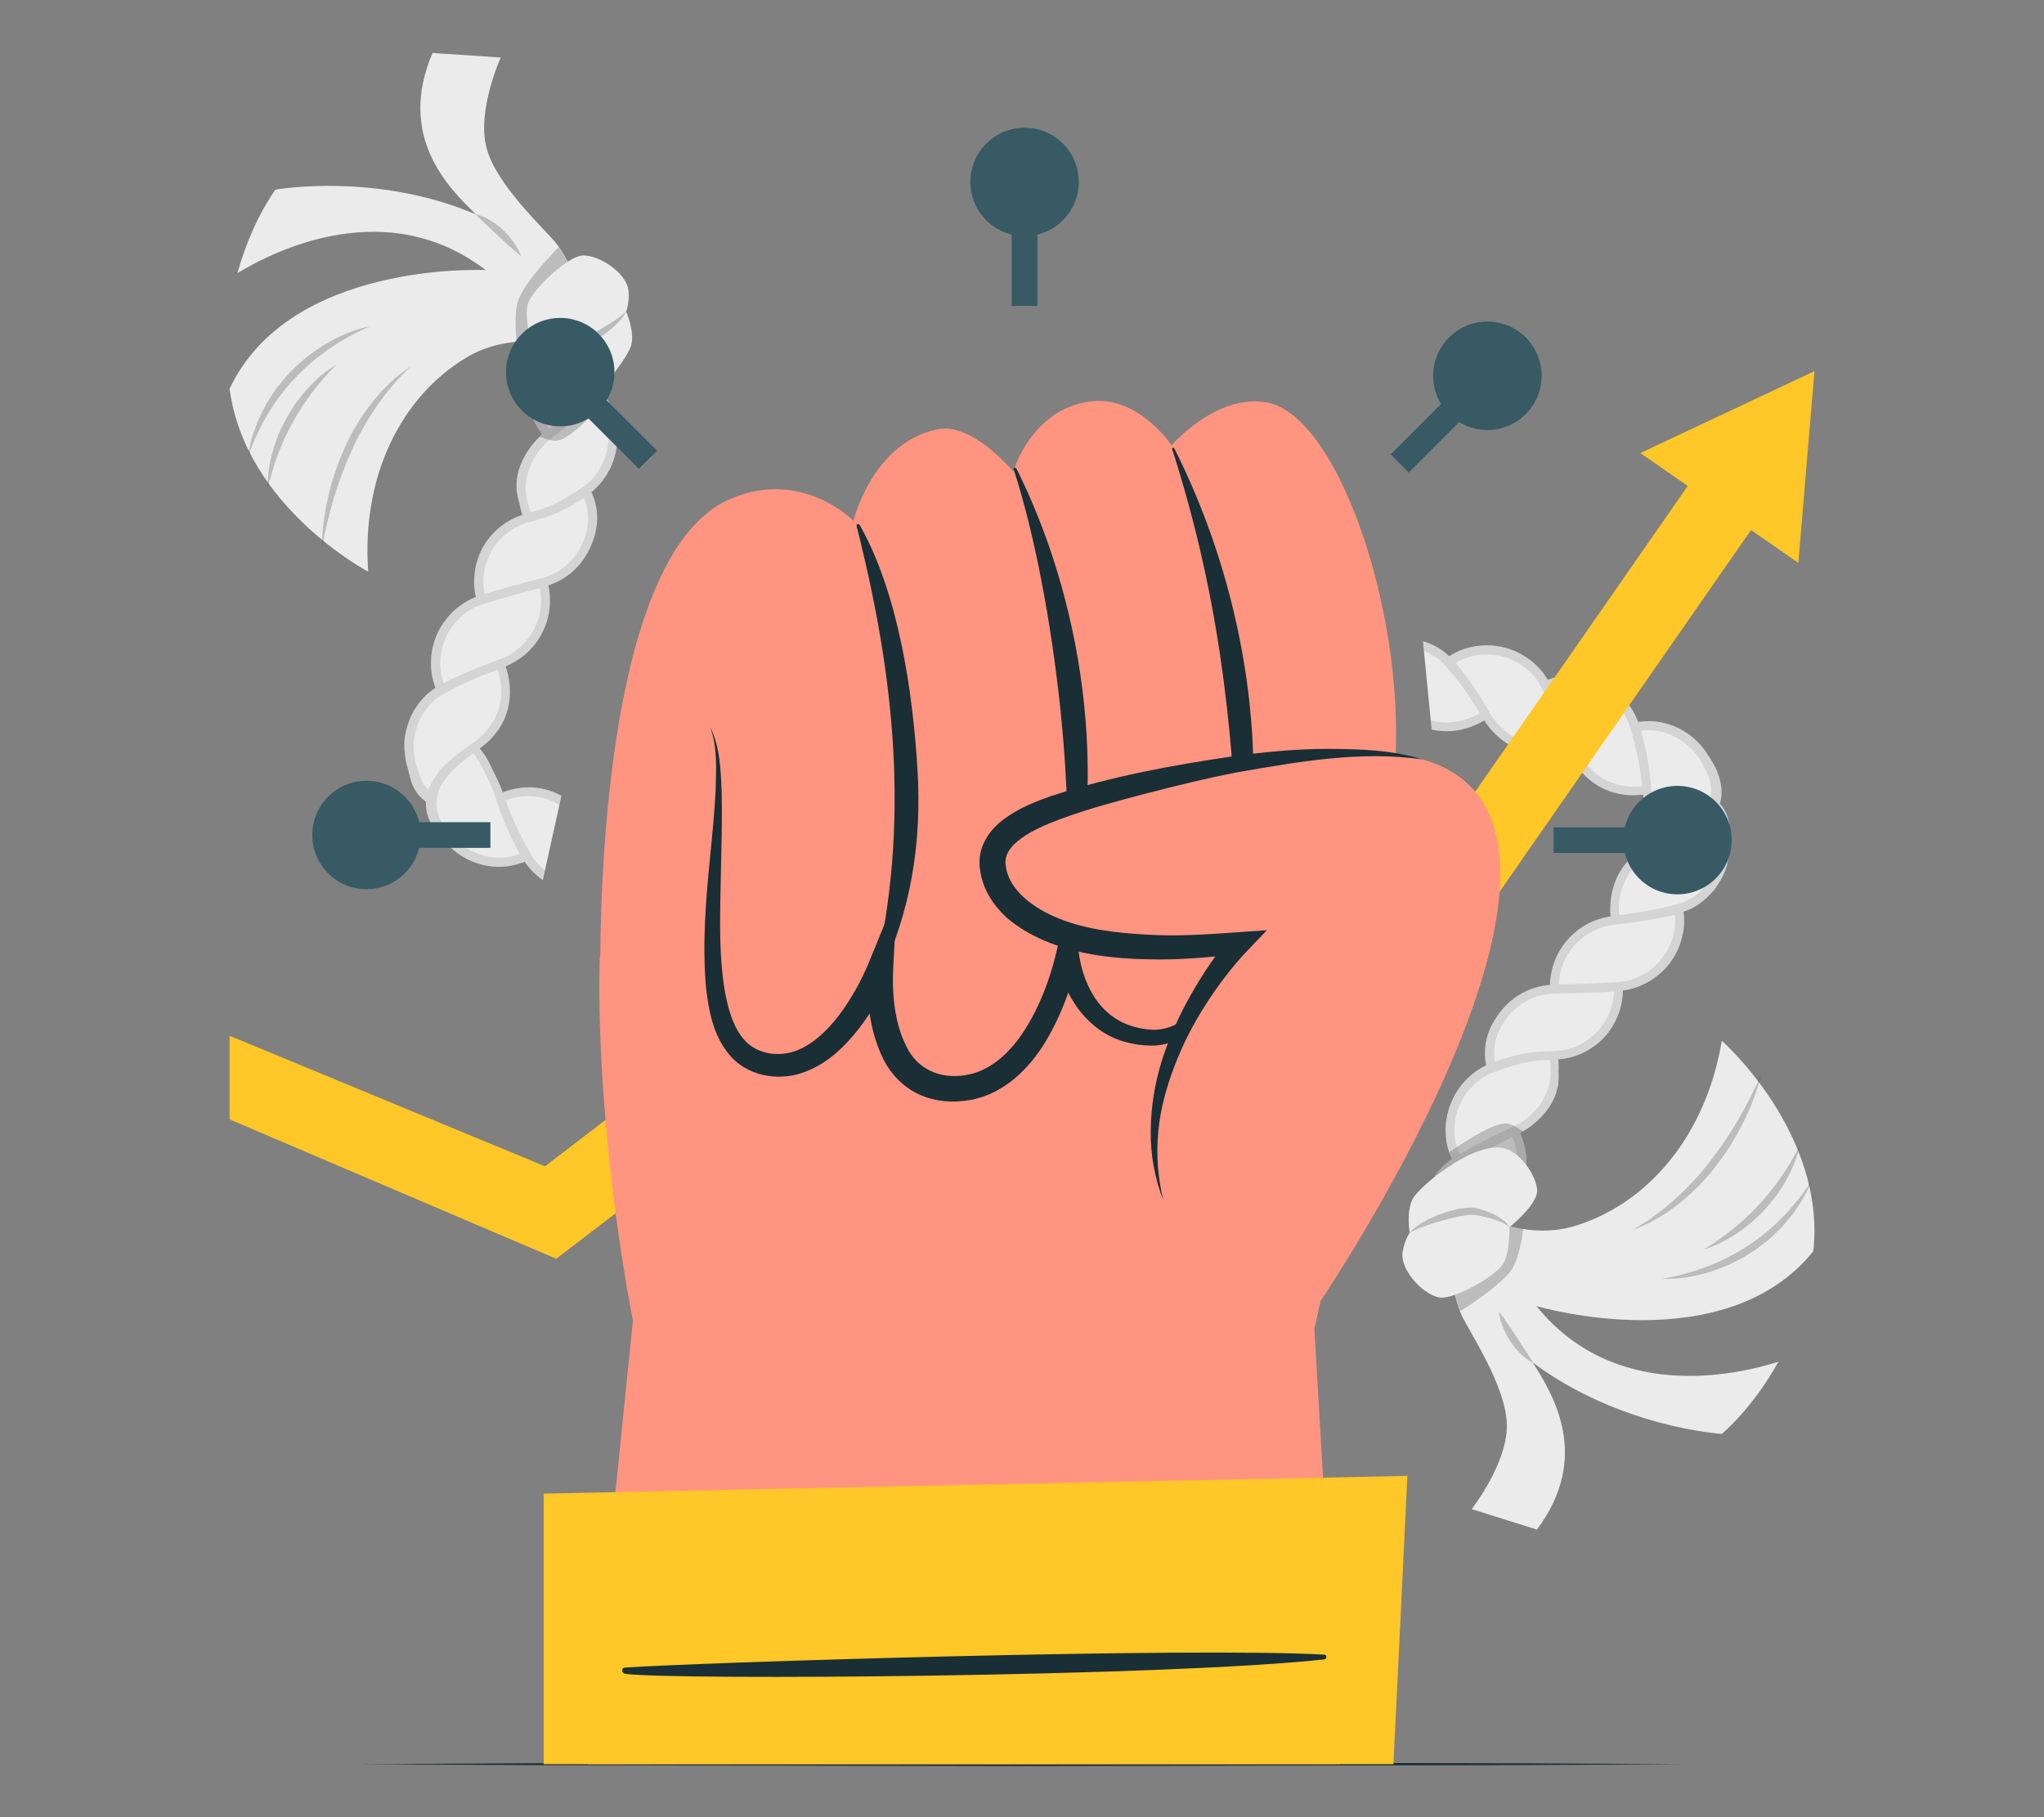 <?xml version="1.0" encoding="UTF-8"?>
<svg id="Layer_2" data-name="Layer 2" xmlns="http://www.w3.org/2000/svg" viewBox="0 0 540 480">
  <rect x="0" y="0" width="540" height="480" fill="#808080" stroke="none"/>
  <defs>
    <style>
      .cls-1 {
        fill: #375a64;
      }

      .cls-1, .cls-2, .cls-3, .cls-4, .cls-5, .cls-6, .cls-7, .cls-8, .cls-9 {
        stroke-width: 0px;
      }

      .cls-2 {
        fill: #ff9581;
      }

      .cls-10, .cls-5 {
        opacity: .2;
      }

      .cls-4 {
        fill: none;
      }

      .cls-6 {
        fill: #1a2e35;
      }

      .cls-7 {
        fill: #ebebeb;
      }

      .cls-8 {
        fill: #ffc727;
      }

      .cls-9 {
        opacity: .1;
      }
    </style>
  </defs>
  <g id="Layer_2-2" data-name="Layer 2">
    <g>
      <g>
        <g>
          <g>
            <g>
              <path class="cls-7" d="M404.91,359.88c23.14,17.28,49.97,18.87,49.97,18.87,0,0,8.05-6.56,14.95-19.05-11.67,3.69-43.46,10.64-63.92-14.71,1.05.31,49.82,14.45,73.15-14.48,3.4-31.31-24.18-55.6-24.18-55.6-4.14,24.77-19.17,42.74-38.45,48.81-12.39,3.9-23.73-2.01-23.73-2.01l-9.39,15.04s.93,6.51,2.88,10.76c1.96,4.26,11.72,18.58,11.9,28.82.19,10.23-9.29,22.29-9.29,22.29l17.23,5.41c14.29-19.09,4.46-35.42-1.12-44.16Z"/>
              <path class="cls-5" d="M385.76,346.34c4.4-2.76,10.27-6.82,13.15-10.37,2.03-2.5,3.02-7.54,3.49-11.3-5.73-.88-9.62-2.92-9.62-2.92l-9.39,15.04s.77,5.37,2.37,9.55Z"/>
              <g class="cls-10">
                <path class="cls-3" d="M465.23,283.95c-1.05,4.46-2.78,8.75-4.84,12.86-2.06,4.11-4.57,8.01-7.41,11.65-2.83,3.65-6.16,6.92-9.78,9.77l-2.79,2.05c-.97.62-1.98,1.19-2.96,1.78l-1.49.86-1.57.71c-1.05.47-2.1.92-3.15,1.36.96-.63,1.92-1.24,2.89-1.84l1.44-.89,1.36-1.02c.91-.68,1.83-1.32,2.72-2.01l2.56-2.2c3.33-3.02,6.49-6.23,9.21-9.81,2.79-3.52,5.31-7.26,7.61-11.15,2.28-3.9,4.36-7.93,6.2-12.11Z"/>
              </g>
              <g class="cls-10">
                <path class="cls-3" d="M439.04,337.79c4.08-.66,8.02-1.75,11.82-3.19,3.79-1.44,7.43-3.24,10.79-5.48,3.37-2.19,6.55-4.73,9.33-7.67,1.48-1.4,2.72-3.01,4.04-4.57.71-.75,1.22-1.63,1.84-2.46.59-.84,1.21-1.67,1.83-2.5-.44.93-.89,1.86-1.36,2.79-.48.92-.9,1.88-1.51,2.73l-1.74,2.6c-.54.9-1.3,1.63-1.95,2.45-.69.78-1.3,1.65-2.09,2.34l-2.28,2.17c-.76.73-1.64,1.31-2.46,1.97l-1.25.96-1.32.86c-.9.54-1.76,1.16-2.7,1.62-.93.48-1.86.98-2.8,1.44l-2.9,1.21c-.98.38-1.98.68-2.97,1.01-4,1.2-8.17,1.89-12.31,1.72Z"/>
              </g>
              <g class="cls-10">
                <path class="cls-3" d="M450.08,330.05c2.76-1.65,5.34-3.49,7.79-5.47,2.44-1.99,4.77-4.1,6.87-6.43,2.13-2.29,4.11-4.73,5.87-7.35,1.83-2.57,3.32-5.36,4.92-8.17-.82,3.1-1.95,6.18-3.59,8.99-.74,1.46-1.7,2.77-2.61,4.12-.45.68-1.01,1.27-1.52,1.92-.51.64-1.03,1.26-1.6,1.85-.57.58-1.12,1.19-1.71,1.74l-1.8,1.65c-1.27,1.02-2.53,2.05-3.9,2.93-2.7,1.8-5.61,3.32-8.71,4.21Z"/>
              </g>
              <g class="cls-10">
                <path class="cls-3" d="M395.98,346.45c.9,1.11,1.69,2.23,2.45,3.36.76,1.12,1.51,2.24,2.24,3.36l2.2,3.37c.74,1.13,1.51,2.24,2.24,3.48-1.29-.62-2.44-1.49-3.44-2.48-1-1-1.91-2.09-2.67-3.27-.77-1.18-1.42-2.43-1.94-3.73-.52-1.3-.94-2.66-1.08-4.09Z"/>
              </g>
            </g>
            <g>
              <path class="cls-7" d="M435.72,218.36c.31,1.35.85,2.74,1.54,4.22-1.16.46-2.19.97-3.13,1.56-.94.58-1.76,1.22-2.62,1.9h-.01c-4.21,3.68-6.56,9.27-6.01,16.01-2.45.42-4.8,1.2-6.77,2.38-5.32,3.11-9.01,8.81-9.25,15.74-2.57.18-5,.93-7.21,2.09-2.96,1.61-5.53,3.98-7.63,7.56-2.35,4.06-2.72,7.99-2.02,11.59-1.22.59-2.38,1.31-3.49,2.17-1.03.84-2,1.8-2.87,2.84-2.84,3.5-4.35,7.86-4.35,12.2,0,1.95.31,3.9.94,5.77l.09.28c.09.25.19.51.3.76s.21.5.33.75c-.63.43-1.22.89-1.78,1.38-.16.14-.33.29-.48.43-.03.04-.07.07-.1.1-.21.2-.43.42-.62.63-.22.23-.45.48-.65.73-.21.25-.42.51-.61.78-.13.17-.26.36-.38.54-.1.13-.19.26-.28.41t-.01.01c-.15.24-.31.5-.46.75l-.6,1.36,21.79,5.05.76-1.09s.05-.08.09-.13l.03-.05c.97-1.42,1.93-3.34,2.4-5.09.2-.72.36-1.46.45-2.2.04-.22.07-.45.08-.67.03-.11.04-.22.03-.34.04-.33.05-.66.06-.99.03-.87,0-1.73-.09-2.61-.1-.98-.29-1.97-.56-2.96-.09-.33-.18-.65-.3-.98-.2-.66-.46-1.31-.74-1.97.25-.14.51-.28.75-.42h.01c.84-.48,1.61-1,2.31-1.56.95-.7,1.81-1.49,2.58-2.31.64-.67,1.21-1.39,1.74-2.12.5-.72.98-1.42,1.33-2.2.4-.86.74-1.64.97-2.53.23-.85.4-1.64.45-2.55.09-.79.02-1.61.01-2.58.07-1,.02-2.05-.04-3.17,1.26-.1,2.47-.33,3.6-.63,1.17-.35,2.3-.78,3.35-1.32,1.79-.94,3.48-2.09,4.91-3.59,3.14-3.25,5.11-7.81,5.2-12.65,2.62-.33,5.06-1.28,7.3-2.62,1.81-1.2,3.53-2.59,4.87-4.34,1.48-1.95,2.66-4.09,3.29-6.5.34-1.18.56-2.38.67-3.61.1-1.23.05-2.5-.11-3.74,1.27-.44,2.54-.99,3.68-1.75,1.12-.75,2.18-1.65,3.18-2.64.41-.43.79-.87,1.18-1.3.37-.48.71-.98,1.03-1.48.66-1.01,1.24-2.08,1.73-3.21.55-1.21.85-2.63,1.12-3.96.21-1.37.42-2.67.29-4.11l-.03-.52v-.77c-.01-.51-.01-1.04-.02-1.56-.04-1.01-.05-2.01-.32-2.84-.34-1.71-1.18-3.22-2.25-4.43,1.04-3.34.19-7.5-2.21-11.34-.42-.66-.83-1.29-1.24-1.95-.38-.57-.77-1.1-1.18-1.62-.84-.99-1.72-1.91-2.68-2.68-4.25-3.46-9.42-4.75-14.28-3.96-.92-2.54-2.42-4.8-4.28-6.67-1.58-1.56-3.38-2.9-5.4-3.83-4.42-2.08-9.58-2.35-14.2-.64-1.33-2.32-3.21-4.26-5.42-5.78-1.85-1.24-3.9-2.24-6.11-2.77-4.84-1.22-10.26-.46-14.51,2.32-1.88-1.82-4.23-3.19-6.92-3.96l.25,2.62,1.79,18.22.24,2.48c1.7.42,3.49.54,5.36.39,2.74-.22,5.68-1.11,8.56-2.79,1.33,2.1,2.95,3.81,4.74,5.2,4.78,3.6,10.98,4.74,17.38,2.63.94,2.34,2.23,4.34,3.76,6.02,4.12,4.47,9.73,6.53,16.07,5.75.12,1.2.33,2.32.51,3.34.12.52.21,1.02.33,1.48l.14.66c.02.1.06.22.06.3,0,0,.48,2.02.59,2.69Z"/>
              <path class="cls-9" d="M381.62,175.58c3.7,4.07,6.7,8.4,9.3,12.81-4.44,2.52-8.93,3-12.94,1.83l.24,2.48c1.7.42,3.49.54,5.36.39,2.74-.22,5.68-1.11,8.56-2.79,1.33,2.1,2.95,3.81,4.74,5.2,4.78,3.6,10.98,4.74,17.38,2.63.94,2.34,2.23,4.34,3.76,6.02,4.12,4.47,9.73,6.53,16.07,5.75.12,1.2.33,2.32.51,3.34.12.52.21,1.02.33,1.48l.14.66c.02.1.06.22.06.3,0,0,.48,2.02.59,2.69.31,1.35.85,2.74,1.54,4.22-1.16.46-2.19.97-3.13,1.56-.94.58-1.76,1.22-2.62,1.9h-.01c-4.21,3.68-6.56,9.27-6.01,16.01-2.45.42-4.8,1.2-6.77,2.38-5.32,3.11-9.01,8.81-9.25,15.74-2.57.18-5,.93-7.21,2.09-2.96,1.61-5.53,3.98-7.63,7.56-2.35,4.06-2.72,7.99-2.02,11.59-1.22.59-2.38,1.31-3.49,2.17-1.03.84-2,1.8-2.87,2.84-2.84,3.5-4.35,7.86-4.35,12.2,0,1.95.31,3.9.94,5.77l.09.28c.09.25.19.51.3.76s.21.5.33.75c-.39.26-.76.54-1.12.84-.22.16-.45.35-.66.54-.42.37-.83.75-1.2,1.16-.22.23-.45.48-.65.73-.21.25-.42.51-.61.78-.13.17-.26.36-.38.54-.1.13-.19.26-.28.41t-.01.01c-.15.24-.31.5-.46.75l-.6,1.36,21.79,5.05.76-1.09s.05-.08.09-.13l.03-.05c.97-1.42,1.93-3.34,2.4-5.09.1-.36.18-.71.25-1.07.15-.7.26-1.42.31-2.14.02-.16.03-.33.04-.5.02-.16.03-.33.02-.49.02-.48.01-.96-.01-1.45.01-.19-.01-.39-.03-.58-.01-.19-.03-.39-.05-.58-.03-.35-.08-.69-.14-1.04-.09-.57-.21-1.13-.37-1.7-.05-.23-.11-.47-.19-.7-.05-.16-.09-.33-.15-.49-.2-.66-.46-1.31-.74-1.97.25-.14.51-.28.75-.42h.01c.84-.48,1.61-1,2.31-1.56.95-.7,1.81-1.49,2.58-2.31.64-.67,1.21-1.39,1.74-2.12.5-.72.98-1.42,1.33-2.2.4-.86.74-1.64.97-2.53.23-.85.4-1.64.45-2.55.09-.79.02-1.61.01-2.58.07-1,.02-2.05-.04-3.17,1.26-.1,2.47-.33,3.6-.63,1.17-.35,2.3-.78,3.35-1.32,1.79-.94,3.48-2.09,4.91-3.59,3.14-3.25,5.11-7.81,5.2-12.65,2.62-.33,5.06-1.28,7.3-2.62,1.81-1.2,3.53-2.59,4.87-4.34,1.48-1.95,2.66-4.09,3.29-6.5.34-1.18.56-2.38.67-3.61.1-1.23.05-2.5-.11-3.74,1.27-.44,2.54-.99,3.68-1.75,1.12-.75,2.18-1.65,3.18-2.64.41-.43.79-.87,1.18-1.3.37-.48.71-.98,1.03-1.48.66-1.01,1.24-2.08,1.73-3.21.55-1.21.85-2.63,1.12-3.96.21-1.37.42-2.67.29-4.11l-.03-.52v-.77c-.01-.51-.01-1.04-.02-1.56-.04-1.01-.05-2.01-.32-2.84-.34-1.71-1.18-3.22-2.25-4.43,1.04-3.34.19-7.5-2.21-11.34-.42-.66-.83-1.29-1.24-1.95-.38-.57-.77-1.1-1.18-1.62-.84-.99-1.72-1.91-2.68-2.68-4.25-3.46-9.42-4.75-14.28-3.96-.92-2.54-2.42-4.8-4.28-6.67-1.58-1.56-3.38-2.9-5.4-3.83-4.42-2.08-9.58-2.35-14.2-.64-1.33-2.32-3.21-4.26-5.42-5.78-1.85-1.24-3.9-2.24-6.11-2.77-4.84-1.22-10.26-.46-14.51,2.32-1.88-1.82-4.23-3.19-6.92-3.96l.25,2.62c2.11.77,3.96,1.99,5.43,3.58ZM393.64,303.28h.01c1.96-1.03,3.91-2,5.88-2.92.67,1.59,1.1,3.21,1.28,4.83h0c.13,1.24.13,2.47-.01,3.66-.32,2.75-1.39,5.51-3.02,7.65l.12.05-17.3-4.04c1.3-2.03,2.92-3.55,4.93-4.77,2.69-1.56,5.38-3.06,8.1-4.46ZM398.12,282c1.25-.43,2.55-.81,3.85-1.1l1.9-.42c.64-.1,1.28-.18,1.91-.26.63-.06,1.23-.11,1.82-.15l1.91-.07c.04,1.47.17,2.78.11,3.91-.03.58-.08,1.24-.19,1.81-.1.58-.26,1.16-.43,1.77-.76,2.29-2.1,4.64-4.1,6.55-1.31,1.33-2.91,2.5-4.78,3.4-.14.08-.3.14-.44.21-4.74,2.13-9.45,4.59-14.1,7.24-.28-.62-.52-1.25-.7-1.9-1.6-5.36-.12-11.4,3.7-15.63,1.58-1.71,3.48-3.14,5.71-4.02,1.23-.49,2.56-.95,3.84-1.36ZM410.51,262.45c5.27-.1,10.55-.19,15.88-.52-.2,6.34-4.24,11.82-9.56,14.25-1.93.87-4.05,1.41-6.27,1.47-1.32.04-2.58.07-3.86.16-1.32.08-2.59.21-3.89.45-1.33.2-2.64.54-3.94.92-1.35.37-2.66.79-3.94,1.26-.34-1.62-.26-3.32.07-5.04.12-.85.48-1.74.84-2.62.36-.9.79-1.75,1.25-2.45.45-.71.97-1.45,1.5-2.09.52-.6,1.08-1.16,1.67-1.7,1.18-1.08,2.45-1.85,3.82-2.54,2-.94,4.16-1.48,6.44-1.55ZM426.77,244.2c2.56-.28,5.19-.59,7.79-1.02,2.58-.45,5.28-.92,7.9-1.57.7,6.41-2.91,12.8-8.33,15.81h-.01c-1.98,1.1-4.16,1.8-6.46,1.99-5.34.36-10.59.52-15.86.61.29-6.21,3.79-11.35,8.85-13.96,1.8-.97,3.88-1.61,6.12-1.85ZM439.07,224.22c1.25-.42,2.39-.89,3.55-1.42,1.17-.52,2.36-1.1,3.56-1.72,1.21-.66,2.23-1.23,3.45-2.31,1.19-1.04,2.44-2.26,3.44-3.66.26.41.43.83.61,1.29.15.47.37.92.43,1.48.18,1.05.28,2.32.35,3.44.3,1.78.08,3.46-.24,5.19-.16.86-.37,1.71-.66,2.52-.33.79-.69,1.56-1.11,2.31-.85,1.47-1.8,2.87-3.05,3.95-1.78,1.62-3.76,2.89-6.08,3.5-2.64.7-5.2,1.32-7.83,1.76-2.6.48-5.14.87-7.76,1.14-.21-3.03.18-5.86,1.3-8.31.48-1.22,1.14-2.35,1.96-3.39.81-1.03,1.66-1.97,2.73-2.81h.02c.38-.29.78-.58,1.21-.86.39-.28.82-.54,1.24-.78.87-.51,1.82-.95,2.87-1.32ZM433.54,193.03c3.18-.43,6.45.18,9.38,1.8,1.48.81,2.85,1.83,4.08,3.13.62.63,1.19,1.32,1.71,2.08.26.36.51.74.75,1.16.25.47.53.93.78,1.4,1.71,3.08,2.29,6.3,1.46,8.91-.46,1.47-1.16,2.85-2.19,4-1.11,1.13-2.3,2.1-3.42,2.81-1.14.65-2.14,1.3-3.36,1.86-1.17.55-2.34,1.06-3.49,1.53-.65-1.33-1.02-2.62-1.33-3.86-.07-.28-.15-.57-.24-.88,0,0-.79-3.51-.85-3.91-.1-.45-.18-.9-.25-1.38-.16-.96-.3-1.99-.34-3.08-.23-5.04-1.28-10.33-2.68-15.58ZM410.06,181.69c6.04-2.13,13.01-.08,17.26,4.6,1.54,1.7,2.73,3.71,3.4,5.96,1.5,5.19,2.65,10.4,3.12,15.44-5.85.66-11.07-1.44-14.66-5.75v-.02c-1.3-1.57-2.39-3.39-3.12-5.53-1.67-4.91-3.67-9.81-6-14.69ZM384.57,175.12c5.56-3.48,13.16-2.75,18.16,1.09,1.84,1.39,3.38,3.14,4.45,5.24,2.43,4.8,4.48,9.67,6.22,14.55-5.8,1.86-11.52.64-15.79-2.91h0c-1.55-1.31-2.95-2.9-4.06-4.85-2.54-4.5-5.44-8.9-8.99-13.12Z"/>
              <path class="cls-5" d="M399.36,318.36l.77-1.09s.05-.08.09-.13l.04-.05c.97-1.41,1.93-3.34,2.41-5.08,1.12-4.05.79-8.46-1.08-12.71.26-.14.52-.28.77-.42-1.66-1.24-3.23-2.07-4.49-2.12-3.18-.12-10.02,4.14-15.03,7.63.19.61.45,1.2.72,1.8-2.21,1.51-3.97,3.33-5.37,5.76l-.6,1.36,21.78,5.06Z"/>
            </g>
            <g>
              <path class="cls-7" d="M372.43,325.65s-1.04-6.09.98-9.29c2.03-3.2,14.7-13.9,22.91-13.22,5.09.42,9.75,7.61,9.77,11.39.02,3.78-7.34,9.66-7.34,9.66,0,0,.22,5.71-1.33,9.11-1.55,3.41-12.21,9.39-16.39,9.47-4.17.09-11.29-6.97-10.47-12.13.49-3.07,1.87-4.99,1.87-4.99Z"/>
              <g class="cls-10">
                <path class="cls-3" d="M398.75,324.19c-.83-.87-1.94-1.3-3.02-1.72-1.09-.41-2.22-.71-3.34-1l-1.7-.36c-.55-.1-1.18-.23-1.63-.22-1.02-.03-2.18.15-3.29.38-2.27.43-4.53,1.07-6.77,1.76-1.12.35-2.24.71-3.34,1.13-1.11.4-2.2.85-3.22,1.49.74-.98,1.77-1.7,2.78-2.37,1.04-.64,2.11-1.22,3.22-1.71,2.21-1.01,4.53-1.76,6.95-2.26,1.22-.2,2.44-.41,3.81-.3.74.07,1.28.24,1.89.4.6.16,1.18.36,1.75.58,1.15.43,2.27.95,3.32,1.61,1.01.67,2.1,1.44,2.59,2.59Z"/>
              </g>
            </g>
          </g>
          <g>
            <g>
              <path class="cls-7" d="M125.78,56.65c-26.56-11.33-53.01-6.55-53.01-6.55,0,0-6.27,8.27-10.03,22.04,10.46-6.34,39.72-20.59,65.59-.79-1.09-.05-51.83-2.29-67.67,31.33,4.08,31.23,36.62,48.32,36.62,48.32-1.82-25.05,8.54-46.06,25.85-56.51,11.12-6.71,23.54-3.65,23.54-3.65l5.57-16.83s-2.44-6.1-5.34-9.77c-2.91-3.68-15.77-15.29-18.37-25.2-2.6-9.9,3.76-23.85,3.76-23.85l-18.02-1.19c-9.38,21.92,4.02,35.47,11.51,42.65Z"/>
              <path class="cls-5" d="M147.58,65.29c-3.63,3.72-8.37,9.05-10.33,13.18-1.38,2.91-1.15,8.04-.73,11.81,5.77-.49,10.03.56,10.03.56l5.57-16.83s-2.01-5.04-4.55-8.72Z"/>
              <g class="cls-10">
                <path class="cls-3" d="M85.08,144.67c-.03-4.58.64-9.16,1.67-13.63,1.03-4.48,2.55-8.86,4.45-13.07,1.89-4.22,4.35-8.17,7.2-11.8l2.22-2.65c.8-.83,1.64-1.62,2.46-2.43l1.25-1.19,1.36-1.06c.91-.7,1.83-1.39,2.74-2.06-.79.84-1.57,1.66-2.37,2.47l-1.19,1.21-1.08,1.31c-.72.87-1.47,1.71-2.17,2.6l-1.97,2.74c-2.52,3.72-4.83,7.58-6.64,11.7-1.88,4.08-3.45,8.31-4.77,12.63-1.29,4.33-2.37,8.73-3.17,13.23Z"/>
              </g>
              <g class="cls-10">
                <path class="cls-3" d="M97.82,86.17c-3.81,1.6-7.38,3.6-10.73,5.89-3.34,2.3-6.46,4.91-9.19,7.87-2.76,2.93-5.25,6.14-7.26,9.66-1.11,1.71-1.93,3.56-2.84,5.39-.51.9-.8,1.88-1.21,2.82-.38.95-.78,1.91-1.19,2.86.21-1.01.42-2.02.66-3.03.25-1.01.44-2.04.82-3.01l1.07-2.94c.32-1,.87-1.89,1.31-2.84.49-.92.88-1.91,1.48-2.77l1.7-2.65c.56-.89,1.29-1.66,1.92-2.49l.99-1.23,1.08-1.15c.75-.73,1.43-1.54,2.24-2.21.79-.69,1.57-1.39,2.38-2.06l2.54-1.86c.86-.6,1.77-1.13,2.65-1.68,3.6-2.11,7.5-3.77,11.56-4.58Z"/>
              </g>
              <g class="cls-10">
                <path class="cls-3" d="M88.92,96.3c-2.3,2.25-4.37,4.65-6.28,7.15-1.9,2.51-3.67,5.11-5.16,7.87-1.53,2.73-2.88,5.57-3.97,8.52-1.17,2.93-1.96,5.99-2.85,9.1.06-3.21.44-6.46,1.37-9.58.37-1.59,1-3.09,1.57-4.62.28-.77.68-1.48,1.02-2.22.34-.74.7-1.47,1.12-2.17.42-.7.8-1.42,1.25-2.1l1.36-2.03c.99-1.29,1.98-2.59,3.1-3.77,2.2-2.38,4.67-4.55,7.47-6.15Z"/>
              </g>
              <g class="cls-10">
                <path class="cls-3" d="M137.63,67.6c-1.14-.86-2.17-1.77-3.18-2.68-1.01-.91-2-1.82-2.97-2.74l-2.93-2.76c-.98-.93-1.99-1.82-3-2.85,1.4.3,2.72.87,3.93,1.6,1.21.74,2.35,1.58,3.37,2.55,1.02.96,1.95,2.03,2.77,3.16.81,1.14,1.54,2.36,2.01,3.72Z"/>
              </g>
            </g>
            <g>
              <path class="cls-7" d="M106.93,198.47c.1,1.38.21,2.69.68,4.06l.15.5.18.74c.13.5.25,1.02.39,1.52.28.97.52,1.95.98,2.69.73,1.58,1.91,2.84,3.23,3.77-.21,3.5,1.59,7.34,4.83,10.51.56.54,1.11,1.06,1.67,1.6.49.46,1.01.89,1.53,1.28,1.04.77,2.12,1.45,3.24,1.98,4.94,2.36,10.26,2.39,14.81.49,1.27,1.93,2.92,3.57,4.79,4.86l.56-2.57,3.83-17.31.53-2.38c-4.72-2.6-10.1-2.97-15.52-.92-.4-1.14-.86-2.18-1.28-3.13-.23-.48-.45-.94-.66-1.36l-.3-.61c-.04-.09-.11-.2-.13-.28,0,0-.94-1.84-1.21-2.48-.6-1.23-1.46-2.47-2.49-3.74,1.02-.71,1.91-1.46,2.68-2.24.76-.78,1.42-1.6,2.09-2.47h.02c3.21-4.57,4.19-10.57,2.06-16.98,2.28-.98,4.37-2.3,6.01-3.91,4.43-4.28,6.67-10.69,5.28-17.48,2.45-.79,4.65-2.08,6.51-3.74,2.5-2.26,4.44-5.18,5.64-9.15,1.32-4.49.75-8.41-.77-11.74,1.05-.86,2.01-1.83,2.87-2.92.81-1.06,1.52-2.22,2.13-3.43,2.78-5.91,2.48-12.91-.93-18.27-.34-.55-.72-1.06-1.12-1.57.21-.23.41-.47.6-.7.02-.02.03-.04.05-.05.02-.03.04-.06.05-.08.05-.06.1-.11.14-.17.02-.02.03-.04.05-.06l.09-.12c.04-.05.08-.1.11-.15.12-.15.24-.32.35-.48.07-.09.14-.19.2-.3.09-.13.18-.28.26-.41.09-.13.17-.26.25-.41.01-.01.02-.03.02-.04.09-.15.18-.31.26-.47.03-.04.05-.08.07-.12.05-.09.1-.18.14-.29.07-.12.13-.25.19-.39,0-.01.01-.01.01-.02.1-.22.2-.45.31-.68.1-.24.2-.5.3-.76.04-.1.08-.21.12-.32,0-.01.01-.01.01-.02.08-.26.17-.55.25-.83l.26-1.47-22.36.23-.49,1.24s-.04.08-.06.14l-.02.06c-.61,1.6-1.09,3.7-1.14,5.5-.01.43-.01.86.01,1.27,0,.16.01.33.03.48,0,.07,0,.13.01.19.01.15.02.3.04.44.03.31.07.62.12.93.01.1.03.21.05.32.02.15.05.32.09.47,0,.04.01.08.02.12h0c.07.33.14.63.22.94.02.08.04.15.06.22.08.3.17.6.28.9.02.07.04.14.07.21.09.26.19.53.3.79.13.33.28.66.43.99.15.34.32.66.49.98.17.33.36.65.55.97,0,.02.01.04.03.05.12.21.25.43.4.63.03.05.07.1.1.15.05.07.1.14.14.21.19.28.4.55.6.83-.21.19-.44.4-.64.59-.69.65-1.32,1.35-1.89,2.06-.75.91-1.41,1.86-1.96,2.86-.47.79-.86,1.62-1.19,2.46-.33.83-.62,1.62-.78,2.47-.18.92-.33,1.76-.34,2.68-.03.88,0,1.69.16,2.59.1.78.36,1.56.59,2.51.17.98.47,1.99.79,3.07-1.2.4-2.32.89-3.34,1.47-1.06.6-2.06,1.29-2.96,2.07-1.52,1.33-2.88,2.85-3.92,4.65-2.27,3.9-3.12,8.78-2.07,13.51-2.47.94-4.62,2.45-6.47,4.27-1.48,1.6-2.8,3.35-3.71,5.37-.98,2.24-1.61,4.6-1.66,7.09-.05,1.23.02,2.46.19,3.66.19,1.22.55,2.45,1,3.61-1.14.73-2.23,1.57-3.16,2.57-.92,1.01-1.73,2.13-2.48,3.32-.3.51-.57,1.03-.84,1.54-.24.56-.46,1.13-.65,1.69-.41,1.13-.71,2.31-.93,3.53-.24,1.31-.2,2.75-.14,4.12Z"/>
              <path class="cls-9" d="M106.93,198.47c.1,1.38.21,2.69.68,4.06l.15.5.18.74c.13.5.25,1.02.39,1.52.28.97.52,1.95.98,2.69.73,1.58,1.91,2.84,3.23,3.77-.21,3.5,1.59,7.34,4.83,10.51.56.54,1.11,1.06,1.67,1.6.49.46,1.01.89,1.53,1.28,1.04.77,2.12,1.45,3.24,1.98,4.94,2.36,10.26,2.39,14.81.49,1.27,1.93,2.92,3.57,4.79,4.86l.56-2.57c-1.48-1.16-2.75-2.59-3.73-4.25-2.67-4.69-5.02-9.49-6.66-14.28,4.97-1.82,9.98-1.33,14.23,1.21l.53-2.38c-4.72-2.6-10.1-2.97-15.52-.92-.4-1.14-.86-2.18-1.28-3.13-.23-.48-.45-.94-.66-1.36l-.3-.61c-.04-.09-.11-.2-.13-.28,0,0-.94-1.84-1.21-2.48-.6-1.23-1.46-2.47-2.49-3.74,1.02-.71,1.91-1.46,2.68-2.24.76-.78,1.42-1.6,2.09-2.47h.02c3.21-4.57,4.19-10.57,2.06-16.98,2.28-.98,4.37-2.3,6.01-3.91,4.43-4.28,6.67-10.69,5.28-17.48,2.45-.79,4.65-2.08,6.51-3.74,2.5-2.26,4.44-5.18,5.64-9.15,1.32-4.49.75-8.41-.77-11.74,1.05-.86,2.01-1.83,2.87-2.92.81-1.06,1.52-2.22,2.13-3.43,2.78-5.91,2.48-12.91-.93-18.27-.34-.55-.72-1.06-1.12-1.57.21-.23.41-.47.6-.7.04-.04.07-.09.1-.13.05-.06.1-.11.14-.17.5-.63.95-1.28,1.35-1.97.09-.15.18-.31.26-.47.08-.13.15-.28.21-.41.07-.12.13-.25.19-.39.28-.57.52-1.16.73-1.78,0-.01.01-.01.01-.02.08-.26.17-.55.25-.83l.26-1.47-22.36.23-.49,1.24s-.04.08-.06.14l-.02.06c-.61,1.6-1.09,3.7-1.14,5.5-.02.65,0,1.3.05,1.95.01.15.02.3.04.44.03.31.07.62.12.93.04.31.1.61.16.91h0s.01.04.01.06c.07.3.13.59.21.88.01.07.03.15.06.22.08.3.17.6.28.9.02.07.04.14.07.21.09.26.19.53.3.79.13.33.28.66.43.99.15.34.32.66.49.98.17.33.36.65.55.97.38.64.81,1.26,1.27,1.88-.21.19-.44.4-.64.59-.69.65-1.32,1.35-1.89,2.06-.75.91-1.41,1.86-1.96,2.86-.47.79-.86,1.62-1.19,2.46-.33.83-.62,1.62-.78,2.47-.18.92-.33,1.76-.34,2.68-.03.88,0,1.69.16,2.59.1.78.36,1.56.59,2.51.17.98.47,1.99.79,3.07-1.2.4-2.32.89-3.34,1.47-1.06.6-2.06,1.29-2.96,2.07-1.52,1.33-2.88,2.85-3.92,4.65-2.27,3.9-3.12,8.78-2.07,13.51-2.47.94-4.62,2.45-6.47,4.27-1.48,1.6-2.8,3.35-3.71,5.37-.98,2.24-1.61,4.6-1.66,7.09-.05,1.23.02,2.46.19,3.66.19,1.22.55,2.45,1,3.61-1.14.73-2.23,1.57-3.16,2.57-.92,1.01-1.73,2.13-2.48,3.32-.3.51-.57,1.03-.84,1.54-.24.56-.46,1.13-.65,1.69-.41,1.13-.71,2.31-.93,3.53-.24,1.31-.2,2.75-.14,4.12ZM160.57,96.94c-.79,2.27-2.01,4.15-3.67,5.8-2.24,2.15-4.49,4.23-6.8,6.24h-.01c-1.66,1.47-3.35,2.87-5.05,4.25-1.03-1.38-1.82-2.86-2.36-4.39-.44-1.16-.72-2.36-.88-3.57-.34-2.75.05-5.68,1.13-8.14l-.13-.02,17.77-.16ZM154.16,128.51c-1.08.76-2.25,1.52-3.4,2.22-1.12.71-2.29,1.39-3.49,1.98l-1.74.86c-.6.25-1.2.48-1.79.7-.59.21-1.17.41-1.74.58l-1.82.52c-.39-1.42-.83-2.67-1.04-3.77-.1-.57-.21-1.23-.23-1.81-.03-.59-.02-1.19,0-1.82.2-2.4.94-5,2.44-7.33.96-1.61,2.23-3.12,3.83-4.44.12-.1.24-.2.38-.31,4.11-3.2,8.1-6.69,12-10.36.42.54.79,1.1,1.13,1.67,2.81,4.84,2.8,11.05.09,16.06-1.13,2.05-2.64,3.87-4.61,5.26ZM143.33,152.65c-5.1,1.35-10.21,2.68-15.31,4.25-1.29-6.2,1.32-12.48,5.93-16.09,1.66-1.29,3.6-2.31,5.75-2.9,1.27-.36,2.48-.67,3.71-1.07,1.27-.39,2.47-.83,3.68-1.36,1.24-.51,2.43-1.15,3.61-1.82,1.23-.66,2.4-1.4,3.54-2.16.71,1.5,1.04,3.18,1.12,4.92.08.86-.05,1.81-.19,2.74-.13.96-.36,1.9-.64,2.67-.26.81-.6,1.64-.96,2.38-.37.71-.77,1.39-1.23,2.06-.89,1.32-1.93,2.37-3.11,3.36-1.71,1.38-3.69,2.42-5.89,3.02ZM131.83,174.23c-2.43.87-4.9,1.79-7.34,2.82-2.39,1.04-4.9,2.14-7.3,3.39-2.19-6.07-.18-13.13,4.36-17.32h.01c1.66-1.54,3.62-2.74,5.81-3.46,5.11-1.6,10.17-3,15.27-4.33,1.18,6.1-1.01,11.92-5.31,15.65-1.52,1.37-3.39,2.49-5.5,3.25ZM115.33,211.89c.09-1.54.46-3.06,1.19-4.41.79-1.37,1.73-2.58,2.66-3.55.95-.91,1.77-1.77,2.82-2.6,1.01-.82,2.02-1.59,3.03-2.31.95,1.15,1.6,2.3,2.2,3.43.14.25.29.53.45.79,0,0,1.6,3.22,1.74,3.61.2.41.4.83.58,1.28.38.89.74,1.85,1.05,2.9,1.42,4.85,3.69,9.74,6.28,14.51-2.99,1.16-6.31,1.33-9.54.46-1.62-.44-3.2-1.12-4.7-2.08-.74-.47-1.47-1.01-2.15-1.61-.35-.3-.67-.61-1.01-.97-.36-.39-.73-.77-1.09-1.16-2.39-2.59-3.71-5.58-3.52-8.31ZM109.38,195.28c.13-.85.31-1.68.53-2.51.48-1.63,1.08-3.22,2.03-4.57,1.36-1.99,2.98-3.7,5.1-4.83,2.39-1.31,4.73-2.52,7.18-3.57,2.42-1.07,4.79-2.05,7.27-2.93.93,2.88,1.2,5.75.69,8.38-.17,1.3-.55,2.56-1.1,3.77-.54,1.18-1.14,2.29-2,3.36h-.01c-.31.38-.63.76-.98,1.13-.32.37-.66.71-1.02,1.06-.72.69-1.55,1.35-2.49,1.97-1.12.69-2.11,1.42-3.11,2.2-1.01.78-2.04,1.63-3.05,2.52-1.03.93-1.89,1.73-2.81,3.07-.92,1.28-1.83,2.77-2.49,4.36-.36-.33-.61-.7-.9-1.11-.26-.42-.58-.81-.76-1.33-.43-.98-.82-2.19-1.15-3.27-.7-1.66-.9-3.34-.99-5.1-.04-.87-.04-1.75.05-2.6Z"/>
              <path class="cls-5" d="M140.97,95.69l-.49,1.24s-.03.09-.05.15l-.02.06c-.61,1.6-1.09,3.7-1.14,5.5-.13,4.2,1.23,8.41,4.05,12.1-.22.2-.44.39-.65.59,1.91.81,3.63,1.25,4.86,1,3.12-.64,8.76-6.39,12.81-10.96-.33-.55-.72-1.06-1.12-1.58,1.79-1.99,3.08-4.18,3.86-6.87l.26-1.46-22.36.23Z"/>
            </g>
            <g>
              <path class="cls-7" d="M165.42,82.25s2.45,5.67,1.24,9.26c-1.21,3.59-11,16.98-19.14,18.25-5.05.79-11.27-5.09-12.18-8.77-.92-3.67,4.86-11.12,4.86-11.12,0,0-1.56-5.49-.86-9.17.71-3.68,9.65-12,13.69-13.07,4.03-1.07,12.62,4.11,13.03,9.32.25,3.1-.63,5.29-.63,5.29Z"/>
              <g class="cls-10">
                <path class="cls-3" d="M140.18,89.88c1.02.65,2.19.81,3.34.96,1.15.15,2.32.17,3.48.18l1.74-.05c.56-.03,1.2-.06,1.63-.17.99-.21,2.08-.66,3.11-1.14,2.1-.95,4.15-2.11,6.17-3.3,1.01-.6,2.01-1.22,2.98-1.89.98-.65,1.93-1.34,2.78-2.21-.48,1.13-1.31,2.07-2.15,2.96-.85.87-1.76,1.69-2.73,2.43-1.91,1.51-3.99,2.78-6.22,3.84-1.14.48-2.28.97-3.63,1.19-.74.1-1.3.06-1.93.06-.62-.01-1.23-.07-1.84-.15-1.22-.15-2.43-.39-3.6-.78-1.14-.42-2.38-.9-3.13-1.91Z"/>
              </g>
            </g>
          </g>
        </g>
        <polygon class="cls-6" points="444.85 466 401.14 466.24 357.42 466.33 270 466.5 182.58 466.33 138.86 466.24 95.15 466 138.86 465.76 182.58 465.67 270 465.5 357.42 465.67 401.14 465.76 444.85 466"/>
        <g>
          <polygon class="cls-8" points="466.85 133.89 450.12 122.26 384.9 216.06 287.28 198.5 143.98 308.07 60.64 273.59 60.64 295.67 146.94 332.49 291.5 222.11 393.34 239.63 466.85 133.89"/>
          <polygon class="cls-8" points="433.37 119.67 479.36 98.04 475.1 148.69 433.37 119.67"/>
        </g>
        <g>
          <g>
            <path class="cls-2" d="M158.43,253.92c-1.15,43.28,9.12,114.86,20.46,133.39,11.35,18.53,152.76-2.72,163.63-22.18,10.87-19.46,25.47-147.91,7.27-182.47-18.2-34.56-190.31,31.62-191.36,71.26Z"/>
            <g>
              <path class="cls-2" d="M351.48,242.79c-16.43,11.89-21.04-14.28-21.04-14.28,0,0-2.45,39.27-24.13,44.98-20.91,5.44-25.36-26.37-25.71-28.64-.15,2.08-3.34,38.1-25.72,41.59-23.26,3.61-22.24-29.09-22.17-31.2-.76,1.92-11.16,27.09-28.77,25.88-30.25-2.1-10.14-33.27-21.1-55.24,0,0-22.96,34.14-24.19,34.31,0,0-2.82-111.3,33.61-128.08,19.2-8.85,33.23,5.46,33.23,5.46,0,0,4.99-20.92,22.52-24.23,9-1.67,19.69,11.24,19.69,11.24,0,0,4.69-16.59,20.47-18.55,12.59-1.61,21.34,11.6,21.34,11.6,0,0,11.9-13.83,25.29-11.3,27.02,5.05,51.83,110.98,16.66,136.47Z"/>
              <g>
                <path class="cls-6" d="M309.69,118.65c-.11-.34.35-.57.52-.24,16.66,32.85,24.9,74.04,19.08,110.64-.19,1.2-2.22,1.41-2.27.05-1.22-38.86-5.41-73.25-17.34-110.45Z"/>
                <path class="cls-6" d="M267.8,124c-.13-.4.54-.63.74-.22,16.98,33.94,24.98,80.6,13.32,121.98-.4,1.42-2.18,2.29-1.85.62,5.67-28.11-1.3-88.96-12.21-122.39Z"/>
                <path class="cls-6" d="M230.9,257.84c9.65-40.12,5.47-79.3-4.61-118.92-.13-.52.61-.65.84-.25,10.21,18.04,14,43.96,15.25,64.39,1.19,19.56-1.66,37.45-10.07,55.12-.33.68-1.61.52-1.4-.34Z"/>
              </g>
              <path class="cls-6" d="M330.44,228.51c-1.21,7.51-2.99,14.92-5.52,21.99-2.57,6.97-6.06,13.98-11.54,18.36-2.71,2.14-5.96,3.34-9.28,3.13-3.38-.25-6.83-1.22-9.58-3.09-5.62-3.63-8.69-10.74-9.52-17.3l-2.09-16.5-3.78,16.22c-1.65,7.08-4.39,14.33-8.23,20.45-3.82,6.12-9.25,11.2-15.72,12.2-6.73,1.18-12.9-1.53-15.74-7.64-3.06-5.92-3.84-13.75-3.46-20.79l1.07-19.67-7.42,18.16c-2.01,4.92-4.78,9.93-8.03,14.21-3.27,4.25-7.28,8.02-11.86,9.5-4.49,1.48-9.84.51-12.89-2.83-3.26-3.46-4.72-9.05-5.58-14.45-1.62-11.08-.88-22.65-.73-34.15.13-5.77.26-11.56.11-17.36-.24-5.73-.45-11.79-3.09-17.01,2.07,5.43,1.62,11.31,1.49,17-.29,5.73-.86,11.45-1.43,17.19-1.13,11.48-2.14,23.05-1.08,34.93.73,5.85,1.73,12.18,6.14,17.55,4.59,5.51,12.48,6.96,18.86,4.91,6.51-2.06,11.25-6.67,15.04-11.39,3.78-4.87,6.73-9.98,9.17-15.69l-6.34-1.51c-.52,8.32,0,16.54,3.84,24.6,1.91,3.95,5.31,7.68,9.68,9.61,4.38,1.96,8.99,2.19,13.4,1.42,9.14-1.65,15.75-8.55,19.9-15.44,4.26-7.11,6.95-14.61,8.7-22.63l-5.86-.27c1.34,8.3,5.43,16.25,12.9,20.77,3.71,2.19,7.86,3.11,12.04,3.2,4.31.08,8.58-1.77,11.66-4.49,6.22-5.61,8.95-13.26,11.13-20.55,2.09-7.41,3.24-15,3.61-22.61Z"/>
            </g>
            <g>
              <path class="cls-2" d="M348.86,343.68s91.04-134.5,21.03-144.32c-20.8-2.92-109.71,9.92-107.48,27.83,2.88,23.12,41,24.69,65.08,21.88,0,0-37.4,41.39-16.35,76.02,13.2,21.72,37.72,18.59,37.72,18.59Z"/>
              <path class="cls-6" d="M375.66,200.55c-7.92-2.44-16.34-2.7-24.6-2.74-8.3-.01-16.57.77-24.78,1.88-16.43,2.42-32.6,5.31-48.66,10.62-4.01,1.39-8.03,2.98-11.91,5.7-1.91,1.35-3.86,3.15-5.18,5.48-.68,1.15-1.15,2.22-1.53,3.88-.25,1.45-.31,2.83-.11,4.12.58,5.25,3.48,9.53,6.89,12.75,3.54,3.11,7.58,5.24,11.69,6.86,8.28,3.14,16.87,4.1,25.29,4.28,8.45.27,16.78-.49,25.06-1.45l-2.41-4.82c-4.24,4.99-7.69,10.17-10.82,15.69-3.11,5.49-5.7,11.29-7.63,17.3-1.88,6.03-2.91,12.34-2.95,18.62-.09,6.29,1.06,12.55,3.31,18.32-1.44-6.02-1.9-12.18-1.31-18.21.56-6.05,2.24-11.91,4.39-17.53,2.17-5.63,4.95-11.01,8.22-16.09,3.24-5.04,6.98-9.96,10.98-14.16l5.1-5.34-7.51.52c-8.08.56-16.18,1.16-24.17.64-7.95-.43-15.97-1.33-23.06-4.17-6.91-2.68-13.52-7.66-14.23-13.97-1.11-5.49,6.92-9.61,14.15-12.27,7.46-2.81,15.37-4.88,23.26-6.95,7.92-2.05,15.85-4,23.87-5.54,16-2.76,32.35-5.7,48.68-3.4Z"/>
            </g>
          </g>
          <polygon class="cls-2" points="167.21 348.78 155.29 466 353.98 466 347.1 348.77 167.21 348.78"/>
          <g>
            <polygon class="cls-8" points="143.64 466 143.64 394.53 371.82 389.85 368.13 466 143.64 466"/>
            <path class="cls-6" d="M349.93,437.07c-35.94-2.03-165.17,2.07-184.84,3.41-1.02.07-.89,1.52.12,1.66,13.01,1.72,142.72.78,184.66-3.82.67-.07.75-1.2.07-1.24Z"/>
          </g>
        </g>
        <g>
          <g>
            <circle class="cls-1" cx="270.68" cy="48.05" r="14.32"/>
            <rect class="cls-1" x="267.29" y="51.1" width="6.78" height="29.71"/>
          </g>
          <g>
            <circle class="cls-1" cx="148.01" cy="98.3" r="14.32"/>
            <rect class="cls-1" x="157.29" y="96.1" width="6.78" height="29.71" transform="translate(-31.4 146.11) rotate(-45)"/>
          </g>
          <g>
            <circle class="cls-1" cx="96.81" cy="220.57" r="14.32" transform="translate(-2.14 .95) rotate(-.56)"/>
            <rect class="cls-1" x="111.32" y="205.71" width="6.78" height="29.71" transform="translate(-105.86 335.28) rotate(-90)"/>
          </g>
          <g>
            <circle class="cls-1" cx="443.19" cy="221.92" r="14.32" transform="translate(155.21 625.33) rotate(-81.08)"/>
            <rect class="cls-1" x="421.9" y="207.07" width="6.78" height="29.71" transform="translate(647.21 -203.37) rotate(90)"/>
          </g>
          <g>
            <circle class="cls-1" cx="392.95" cy="99.26" r="14.32"/>
            <rect class="cls-1" x="376.9" y="97.06" width="6.78" height="29.71" transform="translate(190.53 -236.12) rotate(45)"/>
          </g>
        </g>
      </g>
      <rect class="cls-4" width="540" height="480"/>
    </g>
  </g>
</svg>